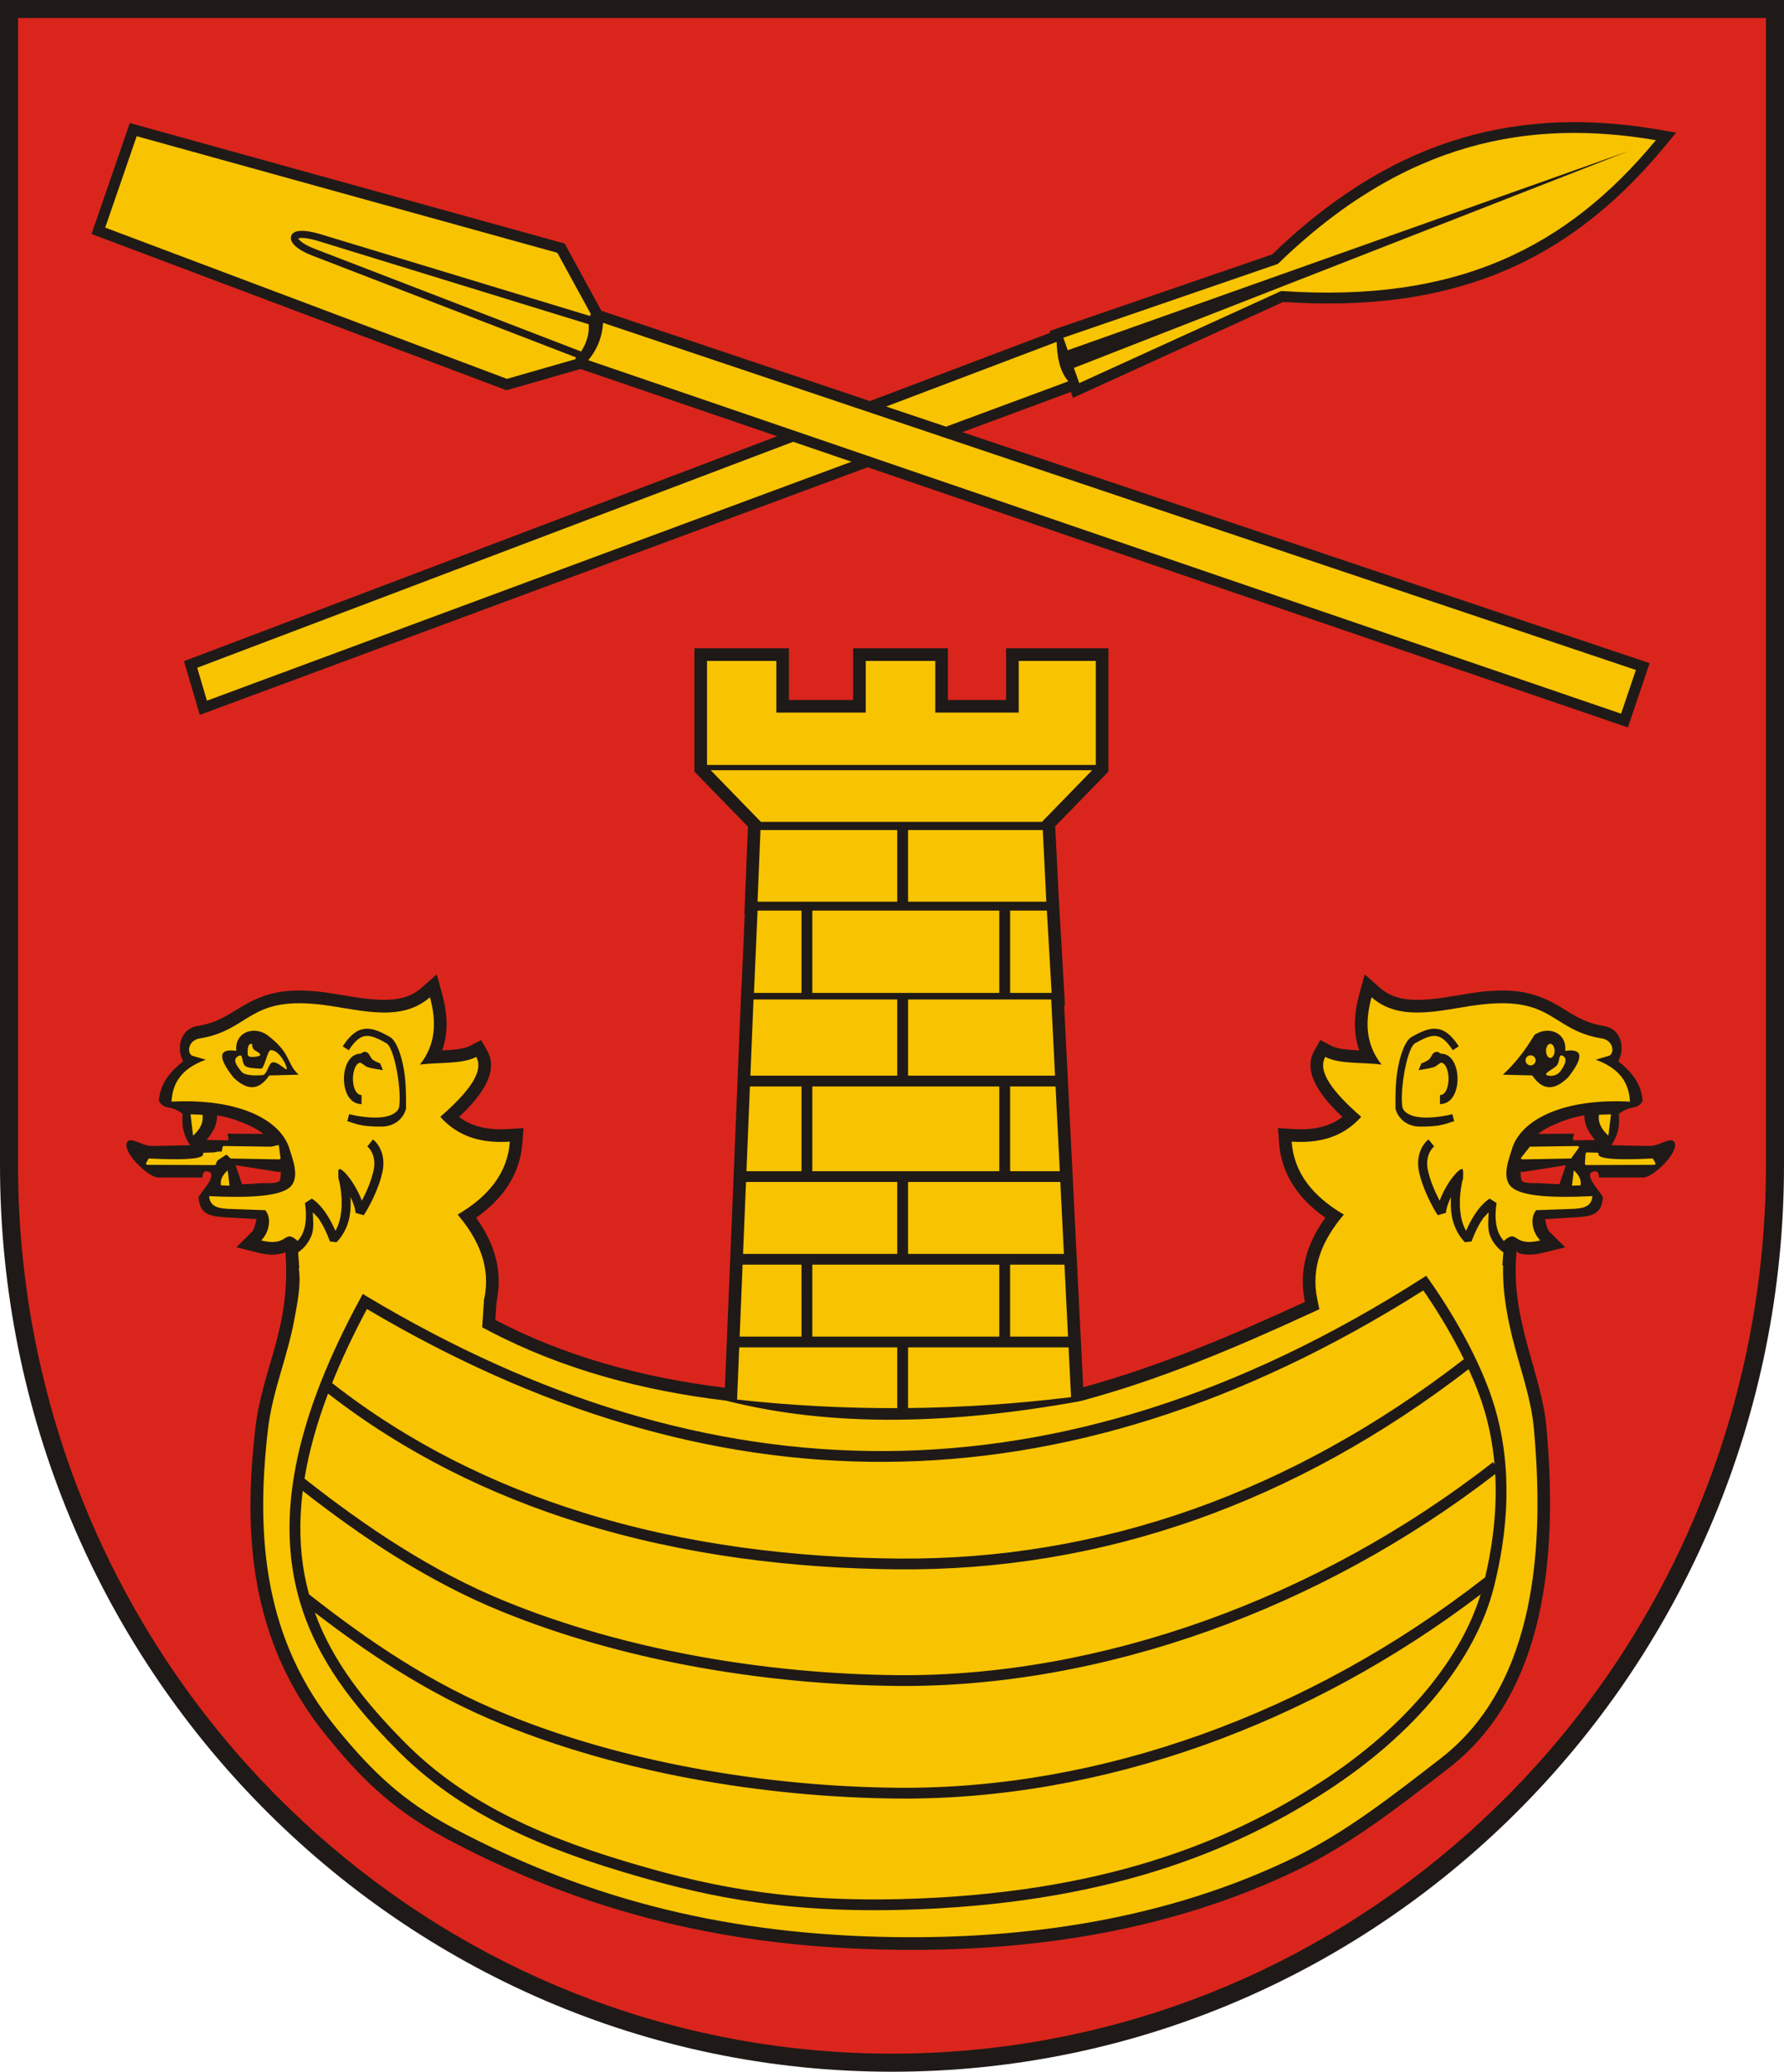 <?xml version="1.0" encoding="UTF-8" standalone="no"?>
<svg xmlns:inkscape="http://www.inkscape.org/namespaces/inkscape" xmlns:sodipodi="http://sodipodi.sourceforge.net/DTD/sodipodi-0.dtd" xmlns="http://www.w3.org/2000/svg" xmlns:svg="http://www.w3.org/2000/svg" xml:space="preserve" width="209mm" height="242.659mm" style="clip-rule:evenodd;fill-rule:evenodd;image-rendering:optimizeQuality;shape-rendering:geometricPrecision;text-rendering:geometricPrecision" viewBox="0 0 209 242.659" version="1.1" id="svg12" sodipodi:docname="POL_gmina_Grębów_COA.svg" inkscape:version="1.1.2 (b8e25be833, 2022-02-05)">
 <defs id="defs4">
  <style type="text/css" id="style2">
   
    .fil0 {fill:#1F1A17}
    .fil1 {fill:#DA251D}
    .fil2 {fill:#F8C300}
   
  </style>
 </defs>
 <g id="Warstwa_x0020_1" inkscape:label="Warstwa 1" inkscape:groupmode="layer">
  <g id="_214981872">
   <path id="_375627144" class="fil0" d="m 0,0 h 209 c 0,38.519 0,97.939 0,136.458 0,58.638 -46.801,106.201 -104.5,106.201 C 46.801,242.659 0,195.096 0,136.458 0,97.939 0,38.52 0,0 Z"></path>
   <path id="_165666096" class="fil1" d="m 2.114,2.114 c 0,44.781 0,89.562 0,134.343 0,30.667 13.192,59.729 36.519,79.681 18.434,15.767 41.595,24.405 65.867,24.405 24.272,0 47.432,-8.638 65.866,-24.405 23.328,-19.952 36.52,-49.014 36.52,-79.682 0,-44.781 0,-89.562 0,-134.343 H 2.115 Z m 123.34,43.793 -12.708,4.711 80.511,27.057 -2.547,7.528 -89.059,-30.473 -78.246,29.004 -1.848,-6.294 69.484,-26.341 -23.03,-7.88 -8.675,2.49 -48.612,-18.301 4.482,-12.999 50.946,14.12 4.303,7.875 31.46,10.573 21.113,-8.003 -0.072,-0.206 26.073,-8.967 c 13.047,-12.591 27.309,-17.677 45.175,-14.638 l 2.165,0.368 -1.4,1.691 c -11.951,14.434 -26.013,19.367 -44.635,18.145 l -24.635,11.235 -0.244,-0.696 z m 52.223,100.646 c 0.114,0.049 0.17,0.21 0.321,0.253 0.917,0.258 1.896,0.149 2.808,-0.077 l 2.559,-0.634 -1.874,-1.854 c -0.196,-0.193 -0.433,-1.058 -0.483,-1.449 l 3.735,-0.215 c 1.797,-0.138 2.895,-0.349 3.042,-2.345 -0.212,-0.583 -2.561,-2.857 -0.944,-3.041 0.557,-0.064 0.49,0.852 0.463,0.731 l 5.212,-0.003 c 1.185,0 4.239,-3.014 3.653,-4.112 -0.386,-0.726 -1.73,0.363 -2.682,0.409 -0.59,0.029 -3.344,-0.05 -4.723,-0.08 0.855,-1.216 1.022,-2.433 0.875,-3.65 1.451,-1.158 2.127,-0.38 2.791,-1.523 -0.103,-2.1 -1.437,-3.537 -2.842,-4.67 0.798,-1.407 0.455,-3.901 -1.894,-4.152 -1.964,-0.362 -3.068,-1.07 -4.726,-2.095 -3.102,-1.918 -5.572,-2.264 -9.213,-1.901 -2.982,0.297 -7.149,1.511 -10.005,0.688 -0.786,-0.226 -1.478,-0.598 -2.091,-1.139 l -1.778,-1.568 -0.628,2.285 c -0.634,2.305 -0.749,4.541 -0.008,6.621 -1.039,-0.044 -2.473,-0.118 -3.3,-0.55 l -1.263,-0.659 -0.707,1.237 c -1.525,2.669 1.128,5.742 3.297,7.772 -1.671,1.247 -3.656,1.554 -5.858,1.41 l -1.694,-0.111 0.121,1.693 c 0.276,3.861 2.431,6.698 5.425,8.806 -2.086,2.909 -3.172,6.141 -2.39,9.862 -8.437,3.885 -16.972,7.524 -25.976,9.995 l -2.232,-44.709 h 0.098 l -0.727,-12.603 -0.419,-8.389 5.556,-5.713 0.678,-0.697 v -1.642 -12.802 h -11.988 v 6.052 h -6.816 v -6.052 H 99.944 v 6.052 h -7.515 v -6.052 h -11.079 v 12.802 1.642 l 0.678,0.697 5.598,5.757 -0.422,10.262 h 0.045 l -0.372,8.492 h -0.022 l -1.676,40.752 -0.255,6.208 c -10.195,-1.24 -19.16,-3.887 -26.893,-7.942 l 0.141,-2.11 c 0.781,-3.722 -0.304,-6.953 -2.39,-9.862 2.994,-2.108 5.149,-4.945 5.425,-8.806 l 0.121,-1.693 -1.694,0.111 c -2.203,0.144 -4.187,-0.163 -5.858,-1.41 2.169,-2.03 4.822,-5.103 3.297,-7.772 l -0.707,-1.237 -1.263,0.659 c -0.827,0.432 -2.261,0.506 -3.3,0.55 0.741,-2.08 0.626,-4.316 -0.008,-6.621 l -0.628,-2.285 -1.778,1.568 c -0.614,0.541 -1.306,0.913 -2.091,1.139 -2.856,0.823 -7.023,-0.391 -10.005,-0.688 -3.641,-0.362 -6.111,-0.016 -9.213,1.901 -1.658,1.025 -2.762,1.732 -4.726,2.095 -2.349,0.251 -2.692,2.745 -1.894,4.152 -1.405,1.133 -2.739,2.57 -2.842,4.67 0.664,1.143 1.34,0.365 2.791,1.523 -0.147,1.217 0.02,2.434 0.875,3.65 -1.379,0.03 -4.133,0.109 -4.723,0.08 -0.952,-0.047 -2.296,-1.135 -2.682,-0.409 -0.585,1.098 2.469,4.112 3.653,4.112 l 5.212,0.003 c -0.027,0.122 -0.094,-0.794 0.463,-0.731 1.617,0.184 -0.732,2.458 -0.944,3.041 0.147,1.997 1.245,2.208 3.042,2.345 l 3.735,0.215 c -0.05,0.391 -0.287,1.255 -0.483,1.449 l -1.874,1.854 2.559,0.634 c 0.912,0.226 1.89,0.335 2.808,0.077 0.151,-0.043 0.277,-0.088 0.391,-0.137 0.664,8.91 -2.709,13.552 -3.527,20.631 -1.388,12.01 -0.835,24.826 8.403,36.105 3.477,4.245 7.121,8.307 14.061,11.998 18.487,9.831 35.623,12.689 52.017,12.963 16.638,0.278 32.878,-2.249 47.588,-9.328 6.27,-3.017 11.898,-7.419 17.712,-11.915 10.327,-7.985 13.082,-22.316 11.469,-39.996 -0.584,-6.395 -4.287,-12.614 -3.487,-20.574 z m 9.183,-13.029 c -0.681,-0.798 -1.302,-1.804 -1.236,-2.882 -1.33,0.196 -2.423,0.594 -3.596,1.104 -0.624,0.272 -1.273,0.626 -1.848,1.069 l 3.951,-0.03 c 0.604,-0.008 -0.068,0.339 0.232,0.786 z m -3.41,2.954 -5.058,0.797 c -0.149,0.002 -0.089,-0.05 -0.227,-0.084 -0.038,0.326 0.014,1.003 0.136,1.124 0.397,0.391 1.764,0.222 2.293,0.274 0.685,0.067 1.387,0.103 2.095,0.116 z m -159.261,-2.954 c 0.681,-0.798 1.302,-1.804 1.236,-2.882 1.33,0.196 2.423,0.594 3.596,1.104 0.624,0.272 1.273,0.626 1.848,1.069 l -3.951,-0.03 c -0.604,-0.008 0.068,0.339 -0.232,0.786 z m 3.41,2.954 5.058,0.797 c 0.149,0.002 0.089,-0.05 0.227,-0.084 0.038,0.326 -0.014,1.003 -0.136,1.124 -0.397,0.391 -1.764,0.222 -2.293,0.274 -0.685,0.067 -1.387,0.103 -2.095,0.116 l -0.761,-2.228 z"></path>
   <path id="_376922376" class="fil2" d="m 157.432,142.262 c -3.603,-2.116 -5.85,-4.867 -6.113,-8.544 3.107,0.203 5.936,-0.431 8.151,-2.906 -3.254,-2.828 -5.186,-5.307 -4.208,-7.019 1.698,0.886 4.398,0.602 6.597,0.904 -1.896,-2.381 -1.955,-5.068 -1.178,-7.894 3.606,3.18 8.76,1.258 13.222,0.814 8.015,-0.798 7.89,2.967 13.588,3.99 1.591,0.136 1.733,1.889 0.929,2.081 l -1.479,0.434 c 2.925,1.052 3.909,2.819 4.012,4.912 -7.87,-0.414 -12.884,2.139 -13.858,5.661 -0.237,0.856 -1.232,3.154 -0.07,4.299 1.162,1.145 4.796,1.333 9.526,1.107 -0.081,1.097 -0.83,1.391 -2.047,1.484 l -4.533,0.164 c -0.791,0.94 -0.442,2.632 0.478,3.542 -3.261,0.808 -2.593,-1.407 -4.225,0.014 l -0.006,0.081 c -0.308,-0.316 -0.528,-0.675 -0.682,-1.061 -0.415,-1.04 -0.374,-2.296 -0.213,-3.413 l -0.801,-0.522 c -0.586,0.366 -1.175,0.986 -1.72,1.81 -0.371,0.561 -0.725,1.22 -1.048,1.963 -0.392,-0.678 -0.596,-1.482 -0.682,-2.282 -0.104,-0.973 -0.037,-1.934 0.078,-2.672 0.093,-0.597 0.179,-0.992 0.217,-1.087 l 0.036,-0.036 c -0.025,-0.874 0.222,-1.667 -0.752,-0.748 l -0.004,0.004 c -0.014,0.013 -0.029,0.032 -0.044,0.054 -0.512,0.526 -1.081,1.375 -1.513,2.243 -0.166,0.332 -0.312,0.67 -0.431,0.999 -0.539,-1.016 -1.174,-2.448 -1.415,-3.764 -0.192,-1.05 0.162,-2.098 0.772,-2.592 l -0.665,-0.822 c -0.973,0.787 -1.401,2.199 -1.144,3.603 0.386,2.109 1.695,4.482 2.23,5.274 l 0.962,-0.279 c 0.015,-0.476 0.253,-1.161 0.587,-1.85 -0.033,0.561 -0.029,1.171 0.037,1.784 0.14,1.301 0.655,2.532 1.588,3.506 l 0.779,-0.087 c 0.38,-1.032 0.823,-1.921 1.291,-2.628 0.157,-0.238 0.559,-0.599 0.718,-0.792 -0.022,0.871 -0.166,1.909 0.159,2.723 0.305,0.763 0.798,1.447 1.563,1.969 l -0.114,1.531 0.084,0.025 c -0.075,3.267 0.519,6.357 1.381,9.571 0.825,3.074 1.928,6.276 2.218,9.451 1.203,13.183 0.546,29.841 -10.9,38.691 -5.506,4.257 -11.15,8.721 -17.448,11.752 -14.57,7.011 -30.863,9.451 -46.922,9.182 -18.506,-0.309 -34.925,-4.058 -51.347,-12.79 -5.861,-3.117 -9.465,-6.568 -13.611,-11.629 -8.448,-10.315 -9.553,-22.226 -8.077,-34.998 0.264,-2.287 0.846,-4.447 1.486,-6.649 0.613,-2.111 1.23,-4.19 1.628,-6.357 0.362,-1.975 0.783,-3.951 0.505,-5.913 l 0.059,-0.037 -0.136,-1.829 c 0.765,-0.522 1.259,-1.206 1.563,-1.969 0.325,-0.814 0.18,-1.852 0.159,-2.723 0.16,0.193 0.561,0.554 0.718,0.792 0.468,0.707 0.911,1.597 1.291,2.628 l 0.779,0.087 c 0.933,-0.973 1.448,-2.204 1.588,-3.506 0.066,-0.613 0.069,-1.223 0.037,-1.784 0.334,0.689 0.572,1.374 0.587,1.85 l 0.962,0.279 c 0.536,-0.791 1.844,-3.164 2.23,-5.274 0.257,-1.405 -0.172,-2.816 -1.144,-3.603 l -0.665,0.822 c 0.611,0.494 0.965,1.542 0.772,2.592 -0.241,1.316 -0.876,2.749 -1.415,3.764 -0.119,-0.329 -0.266,-0.667 -0.431,-0.999 -0.432,-0.867 -1.001,-1.716 -1.513,-2.243 -0.016,-0.022 -0.03,-0.04 -0.044,-0.054 l -0.004,-0.004 c -0.974,-0.92 -0.727,-0.126 -0.752,0.748 l 0.036,0.036 c 0.038,0.094 0.124,0.489 0.217,1.087 0.115,0.738 0.182,1.7 0.078,2.672 -0.086,0.8 -0.29,1.604 -0.682,2.282 -0.323,-0.742 -0.677,-1.402 -1.048,-1.963 -0.545,-0.824 -1.135,-1.444 -1.72,-1.81 l -0.801,0.522 c 0.161,1.117 0.202,2.373 -0.213,3.413 -0.154,0.386 -0.374,0.745 -0.682,1.061 l -0.006,-0.081 c -1.632,-1.421 -0.964,0.794 -4.225,-0.014 0.92,-0.91 1.27,-2.602 0.478,-3.542 l -4.533,-0.164 c -1.217,-0.093 -1.966,-0.387 -2.047,-1.484 4.731,0.226 8.364,0.038 9.526,-1.107 1.162,-1.145 0.167,-3.444 -0.07,-4.299 -0.974,-3.522 -5.989,-6.075 -13.858,-5.661 0.102,-2.093 1.087,-3.861 4.012,-4.912 l -1.479,-0.434 c -0.804,-0.192 -0.661,-1.945 0.929,-2.081 5.698,-1.024 5.573,-4.788 13.588,-3.99 4.462,0.444 9.616,2.366 13.222,-0.814 0.777,2.826 0.718,5.514 -1.178,7.894 2.199,-0.301 4.899,-0.017 6.597,-0.904 0.978,1.712 -0.954,4.191 -4.208,7.019 2.215,2.474 5.044,3.109 8.151,2.906 -0.263,3.677 -2.509,6.427 -6.113,8.544 2.462,2.919 3.905,6.117 3.105,9.926 l -0.06,-0.006 c 0.013,0.036 0.026,0.072 0.038,0.108 l -0.212,3.175 0.853,0.448 c 8.577,4.499 18.028,6.981 27.611,8.127 l 0.087,0.01 c 12.436,3.154 26.454,2.804 41.552,0.055 l 0.19,-0.051 c 9.243,-2.487 18.039,-6.222 26.714,-10.217 l 1.072,-0.493 -0.242,-1.155 2e-4,-2e-4 h -2e-4 c -0.8,-3.809 0.643,-7.007 3.105,-9.926 z m 12.762,-19.249 c -0.73,-1.128 -1.349,-1.61 -1.991,-1.672 -0.667,-0.065 -1.439,0.295 -2.42,0.85 -0.422,0.239 -0.808,1.317 -1.095,2.598 -0.38,1.692 -0.549,3.68 -0.42,4.676 0,0.767 0.912,1.177 1.525,1.309 0.846,0.183 1.881,0.142 2.801,0.023 v -2e-4 c 0.591,-0.077 1.138,-0.188 1.558,-0.293 l 0.205,0.819 c -0.439,0.11 -0.988,0.373 -1.624,0.456 -0.046,0.094 -2.619,0.303 -3.147,0.085 -1.048,-0.226 -1.851,-1.012 -2.103,-2.019 0,-1.781 -0.017,-3.457 0.383,-5.24 0.333,-1.486 0.846,-2.774 1.505,-3.146 1.119,-0.633 2.023,-1.042 2.913,-0.955 0.913,0.089 1.731,0.681 2.619,2.052 l -0.707,0.459 z m -3.677,1.531 c 0.246,-0.057 0.766,-0.311 0.942,-0.498 0.333,-0.354 0.311,-0.855 0.958,-0.855 l 0.39,0.225 c 0.959,0 1.569,0.804 1.819,1.834 0.085,0.352 0.129,0.734 0.129,1.116 0,0.385 -0.044,0.769 -0.132,1.12 -0.258,1.029 -0.887,1.834 -1.928,1.834 v -1.053 c 0.456,0 0.758,-0.455 0.904,-1.037 0.069,-0.274 0.103,-0.57 0.103,-0.864 0,-0.297 -0.034,-0.595 -0.1,-0.868 -0.14,-0.577 -0.414,-1.029 -0.795,-1.029 0,0.002 -0.472,0.3 -0.524,0.355 -0.282,0.3 -1.527,0.395 -2.087,0.525 z m 20.816,6.025 1.397,-0.05 -0.3,2.499 c -0.773,-0.7 -1.256,-1.483 -1.098,-2.449 z m -2.167,8.272 -1.006,0.036 0.216,-1.799 c 0.556,0.504 0.904,1.067 0.79,1.763 z m -5.9,-4.532 5.533,-0.077 c 0.099,-0.001 0.236,0.1 0.179,0.179 l -0.794,1.104 c -0.057,0.08 -0.081,0.178 -0.179,0.179 l -5.636,0.102 c -0.098,0.001 -0.241,-0.102 -0.179,-0.179 l 0.897,-1.129 c 0.062,-0.077 0.081,-0.178 0.179,-0.179 z m 6.661,0.667 1.231,0.039 c 0.501,0.016 -1.521,1.069 6.403,0.679 0.099,-0.005 0.134,0.094 0.179,0.179 l 0.205,0.386 c 0.046,0.086 -0.082,0.179 -0.179,0.179 l -7.916,0.026 c -0.098,0 -0.186,-0.081 -0.179,-0.179 l 0.077,-1.129 c 0.007,-0.099 0.081,-0.182 0.179,-0.179 z m -6.157,-13.767 c 1.55,-1.061 3.796,-0.348 3.603,1.878 2.087,-0.302 2.2,0.734 0.337,3.106 -1.452,1.4 -2.867,1.746 -4.202,-0.229 l -3.442,-0.087 c 1.481,-1.37 2.687,-2.948 3.704,-4.668 z m -0.457,2.4 c 0.325,0 0.589,0.264 0.589,0.589 0,0.325 -0.264,0.589 -0.589,0.589 -0.325,0 -0.589,-0.264 -0.589,-0.589 0,-0.325 0.264,-0.589 0.589,-0.589 z m 2.309,-1.353 c 0.277,0 0.502,0.371 0.502,0.829 0,0.458 -0.225,0.829 -0.502,0.829 -0.277,0 -0.502,-0.371 -0.502,-0.829 0,-0.458 0.225,-0.829 0.502,-0.829 z m 1.52,1.446 c 0.652,0.391 -0.101,1.476 -0.387,1.833 -0.286,0.357 -0.911,0.595 -1.476,0.422 -0.565,-0.173 0.537,-0.647 1.04,-1.092 0.503,-0.445 0.17,-1.554 0.823,-1.163 z m -155.233,0 c -0.652,0.391 -0.328,0.939 0.387,1.833 0.324,0.405 1.372,0.479 2.452,0.396 0.57,-0.044 0.681,-1.382 1.167,-1.49 0.624,-0.138 1.563,0.943 1.662,0.797 0.141,-0.207 -0.784,-2.241 -1.85,-2.24 -0.417,2e-4 -0.735,2.184 -1.144,2.173 -0.996,-0.027 -1.647,-0.126 -1.851,-0.306 -0.503,-0.444 -0.17,-1.554 -0.823,-1.163 z m 1.52,-1.446 c -0.277,0 -0.408,0.34 -0.408,0.798 0,0.458 -0.16,0.819 0.783,0.735 0.943,-0.084 0.824,-0.33 0.159,-0.704 -0.666,-0.374 -0.256,-0.829 -0.533,-0.829 z m 1.853,-1.047 c -1.55,-1.061 -3.796,-0.348 -3.603,1.878 -2.087,-0.302 -2.2,0.734 -0.337,3.106 1.452,1.4 2.867,1.746 4.202,-0.229 l 3.442,-0.087 c -1.481,-1.37 -0.81,-2.496 -3.704,-4.668 z m -5.315,13.676 0.106,-0.474 c -0.057,-0.08 0.081,-0.181 0.179,-0.179 l 5.533,0.077 c 0.099,0.001 0.868,-0.253 0.881,-0.155 l 0.195,1.464 c 0.061,0.077 -0.081,0.181 -0.179,0.179 l -5.636,-0.102 c -0.098,-10e-4 -0.469,-0.497 -0.55,-0.444 l -0.985,0.65 c -0.195,0.236 -0.212,0.564 -0.31,0.564 l -7.916,-0.026 c -0.098,0 -0.225,-0.093 -0.179,-0.179 l 0.205,-0.386 c 0.046,-0.086 0.081,-0.184 0.179,-0.179 7.924,0.389 5.902,-0.664 6.403,-0.679 l 1.231,-0.039 c 0.099,-0.003 0.225,-0.131 0.842,-0.091 z m -0.082,3.956 1.006,0.036 -0.216,-1.799 c -0.556,0.504 -0.904,1.067 -0.79,1.763 z m -2.167,-8.272 -1.397,-0.05 0.299,2.499 c 0.774,-0.7 1.256,-1.483 1.098,-2.449 z m 20.816,-6.025 c -0.246,-0.057 -0.766,-0.311 -0.942,-0.498 -0.333,-0.354 -0.311,-0.855 -0.958,-0.855 l -0.39,0.225 c -0.959,0 -1.569,0.804 -1.819,1.834 -0.085,0.352 -0.129,0.734 -0.129,1.116 0,0.385 0.043,0.769 0.132,1.12 0.258,1.029 0.887,1.834 1.928,1.834 v -1.053 c -0.456,0 -0.758,-0.455 -0.904,-1.037 -0.069,-0.274 -0.103,-0.57 -0.103,-0.864 0,-0.297 0.034,-0.595 0.1,-0.868 0.14,-0.577 0.414,-1.029 0.795,-1.029 0,0.002 0.472,0.3 0.524,0.355 0.282,0.3 1.527,0.395 2.087,0.525 l -0.321,-0.805 z m -3.677,-1.531 c 0.73,-1.128 1.349,-1.61 1.991,-1.672 0.667,-0.065 1.439,0.295 2.42,0.85 0.422,0.239 0.808,1.317 1.095,2.598 0.38,1.692 0.549,3.68 0.42,4.676 0,0.767 -0.912,1.177 -1.525,1.309 -0.846,0.183 -1.881,0.142 -2.801,0.023 v -2e-4 c -0.591,-0.077 -1.138,-0.188 -1.558,-0.293 l -0.205,0.819 c 0.439,0.11 0.988,0.373 1.624,0.456 0.046,0.094 2.619,0.303 3.147,0.085 1.048,-0.226 1.851,-1.012 2.103,-2.019 0,-1.781 0.017,-3.457 -0.383,-5.24 -0.333,-1.486 -0.846,-2.774 -1.505,-3.146 -1.119,-0.633 -2.023,-1.042 -2.913,-0.955 -0.913,0.089 -1.731,0.681 -2.619,2.052 l 0.707,0.459 z m 48.236,-25.792 h 16.021 v 8.392 h -16.366 z m 17.289,0 h 15.78 l 0.419,8.392 h -16.2 z m 16.263,9.435 0.556,9.644 h -4.863 v -9.644 z m -5.575,9.644 h -21.904 v -9.644 h 21.904 z m -23.172,0 h -5.568 l 0.422,-9.644 h 5.146 v 9.644 z m 29.256,0.765 0.446,8.924 h -17.217 v -8.924 z m -18.04,8.924 h -17.204 l 0.367,-8.924 h 16.837 z m 18.548,1.264 0.496,9.927 h -5.82 v -9.927 z m -6.593,9.927 h -21.904 v -9.927 h 21.904 z m -23.172,0 h -6.448 l 0.408,-9.927 h 6.04 z m 30.323,1.263 0.42,8.423 h -18.259 v -8.423 z m -19.107,8.423 h -18.062 l 0.346,-8.423 h 17.716 z m 19.59,1.263 0.42,8.423 h -6.787 v -8.423 z m -7.635,8.423 h -21.904 v -8.423 h 21.904 z m -23.172,0 h -7.245 l 0.346,-8.423 h 6.898 z m 31.291,1.263 0.291,5.829 c -6.3,0.774 -12.664,1.212 -19.097,1.28 v -7.109 z m -20.074,7.118 c -6.189,0.019 -12.441,-0.305 -18.764,-1.003 l 0.251,-6.115 h 18.513 z M 83.257,90.215 h 44.692 l -5.885,6.052 h -32.921 l -5.885,-6.052 z m -0.427,-12.802 h 8.119 v 6.052 h 10.475 v -6.052 h 8.147 v 6.052 h 9.776 v -6.052 h 9.028 v 12.182 h -45.545 v -12.182 z m -39.765,74.488 c 19.906,11.9 40.12,18.17 60.682,18.061 20.562,-0.108 41.491,-6.595 62.83,-20.208 l 0.509,-0.325 0.348,0.493 c 1.607,2.274 3.254,4.925 4.667,7.657 1.233,2.385 2.288,4.833 2.982,7.148 1.092,3.642 1.481,7.323 1.393,10.903 -0.088,3.572 -0.65,7.035 -1.46,10.257 -1.055,4.193 -3.337,8.523 -6.76,12.688 -3.266,3.975 -7.575,7.805 -12.848,11.224 -5.541,3.592 -12.081,6.918 -20.192,9.42 -8.098,2.498 -17.763,4.177 -29.564,4.479 -7.439,0.191 -13.489,-0.286 -18.747,-1.13 -5.268,-0.846 -9.728,-2.055 -13.992,-3.331 -5.858,-1.752 -10.858,-3.704 -15.197,-6.028 -4.355,-2.333 -8.038,-5.038 -11.246,-8.286 -4.981,-5.043 -9.356,-10.488 -11.373,-17.447 l -0.016,-0.012 0.009,-0.011 c -0.257,-0.889 -0.476,-1.802 -0.652,-2.743 -1.553,-8.292 0.188,-18.632 7.746,-32.57 l 0.314,-0.58 0.568,0.34 z m 60.687,19.325 c -20.605,0.108 -40.846,-6.104 -60.765,-17.902 -1.64,3.068 -2.989,5.953 -4.078,8.674 9.044,7.085 19.033,11.932 29.284,15.131 12.356,3.857 25.087,5.32 36.999,5.425 11.742,0.103 23.352,-1.794 34.669,-5.811 10.866,-3.857 21.461,-9.669 31.641,-17.543 -0.17,-0.348 -0.346,-0.695 -0.525,-1.041 -1.282,-2.479 -2.765,-4.896 -4.233,-7.016 -21.371,13.524 -42.355,19.974 -62.991,20.082 z m 70.117,-6.137 c -0.459,-1.53 -1.083,-3.125 -1.814,-4.721 -10.225,7.874 -20.864,13.696 -31.774,17.569 -11.452,4.065 -23.207,5.984 -35.099,5.88 -12.028,-0.105 -24.885,-1.583 -37.366,-5.479 -10.269,-3.205 -20.287,-8.049 -29.385,-15.111 -1.362,3.601 -2.258,6.907 -2.757,9.963 3.589,2.822 7.287,5.516 11.159,7.946 3.954,2.481 8.089,4.685 12.473,6.466 7.034,2.858 14.441,4.892 21.744,6.262 8.431,1.582 16.722,2.282 24.141,2.346 11.698,0.102 24.017,-2.097 36.043,-6.399 11.802,-4.222 23.312,-10.467 33.666,-18.547 l 0.187,0.239 c -0.188,-2.131 -0.578,-4.279 -1.218,-6.414 z m 1.343,10.512 c 0.024,-0.975 0.011,-1.959 -0.043,-2.946 -10.337,7.978 -21.784,14.156 -33.509,18.35 -12.157,4.349 -24.625,6.572 -36.479,6.468 -7.494,-0.065 -15.862,-0.771 -24.364,-2.366 -7.386,-1.386 -14.876,-3.442 -21.987,-6.331 -4.45,-1.808 -8.651,-4.047 -12.672,-6.57 -3.699,-2.321 -7.246,-4.885 -10.693,-7.575 -0.455,3.616 -0.342,6.872 0.216,9.847 0.145,0.773 0.32,1.526 0.523,2.263 3.567,2.803 7.132,5.405 10.859,7.739 3.834,2.401 7.854,4.527 12.243,6.311 7.034,2.858 14.442,4.892 21.744,6.262 8.431,1.582 16.722,2.282 24.141,2.346 11.693,0.102 23.77,-2.016 35.556,-6.236 11.576,-4.145 22.864,-10.316 33.222,-18.399 l 0.012,0.016 c 0.686,-2.916 1.153,-6.011 1.231,-9.18 z m -7.933,22.172 c 2.98,-3.627 5.061,-7.371 6.18,-11.021 -10.118,7.687 -21.07,13.59 -32.286,17.606 -11.917,4.267 -24.143,6.409 -35.992,6.305 -7.494,-0.065 -15.862,-0.771 -24.364,-2.366 -7.386,-1.386 -14.876,-3.442 -21.987,-6.331 -4.444,-1.806 -8.529,-3.968 -12.436,-6.415 -3.267,-2.046 -6.401,-4.288 -9.514,-6.683 2.135,5.897 6.066,10.69 10.491,15.17 3.118,3.157 6.7,5.788 10.939,8.058 4.254,2.279 9.178,4.199 14.964,5.93 4.231,1.265 8.648,2.464 13.829,3.296 5.191,0.833 11.166,1.304 18.519,1.115 11.671,-0.3 21.223,-1.957 29.222,-4.425 7.985,-2.464 14.422,-5.736 19.875,-9.272 5.163,-3.348 9.375,-7.088 12.56,-10.966 z m -151.263,-181.821 49.279,13.658 3.913,7.161 -0.083,0.243 -31.512,-9.562 c -1.435,-0.435 -2.398,-0.494 -2.909,-0.332 -0.323,0.103 -0.522,0.291 -0.6,0.544 -0.074,0.242 -0.022,0.506 0.154,0.772 0.308,0.464 1.095,1.027 2.302,1.493 l 30.91,11.93 -0.075,0.219 -8.006,2.298 -47.065,-17.718 3.691,-10.705 z m 52.95,22.029 c 0.082,1.064 -0.212,2.129 -0.883,3.193 l -31.218,-12.032 c -1.035,-0.4 -1.68,-0.836 -1.903,-1.173 -0.031,-0.047 -0.054,-0.049 -0.052,-0.058 0.006,-0.019 0.01,0.023 0.049,0.011 0.367,-0.117 1.153,-0.046 2.411,0.335 l 31.597,9.723 z m 1.681,-0.171 121.001,40.664 -1.732,5.119 -121.001,-41.402 c 1.139,-1.38 1.65,-2.849 1.732,-4.38 z m 53.133,2.237 -19.969,7.57 7.02,2.359 14.32,-5.308 c -1.139,-1.38 -1.289,-3.09 -1.371,-4.621 z m -30.858,11.698 -69.817,26.467 1.134,3.862 75.514,-27.991 -6.831,-2.337 z m 33.513,-6.871 23.662,-10.791 c 20.616,1.427 33.473,-5.082 43.892,-17.666 -14.609,-2.485 -29.32,-0.048 -44.283,14.495 l -25.134,8.644 0.514,1.469 65.696,-23.32 -64.972,25.387 0.624,1.783 z" sodipodi:nodetypes="ccccccccccccccccccccccccccccsccsccccsccccccscccccccccccccccccccccccccccsccccccccccccccccccccccccccccccccccccccccccccccccccscsccccccccccccccsccssccccsccccscccccsccccccccccccccccccccccccccscccccccsssssssssssccssssccccccssssscsccccccccccccccccccccccccccccccccsccccsccccscccccssccccccccccccccsccscccccccccccccccccccccccccccccccccccccccccccccccccccccccccccccccccccccccccccccccccccccccccccccccccccccccccccccsccsccccssccccsccccccccsccccccccssscccscccccccccssccccccccccccccccccscccccccscsccccsscccccccccccccccscccccccsccccccccccsccccccccccccccccc"></path>
  </g>
 </g>
</svg>
